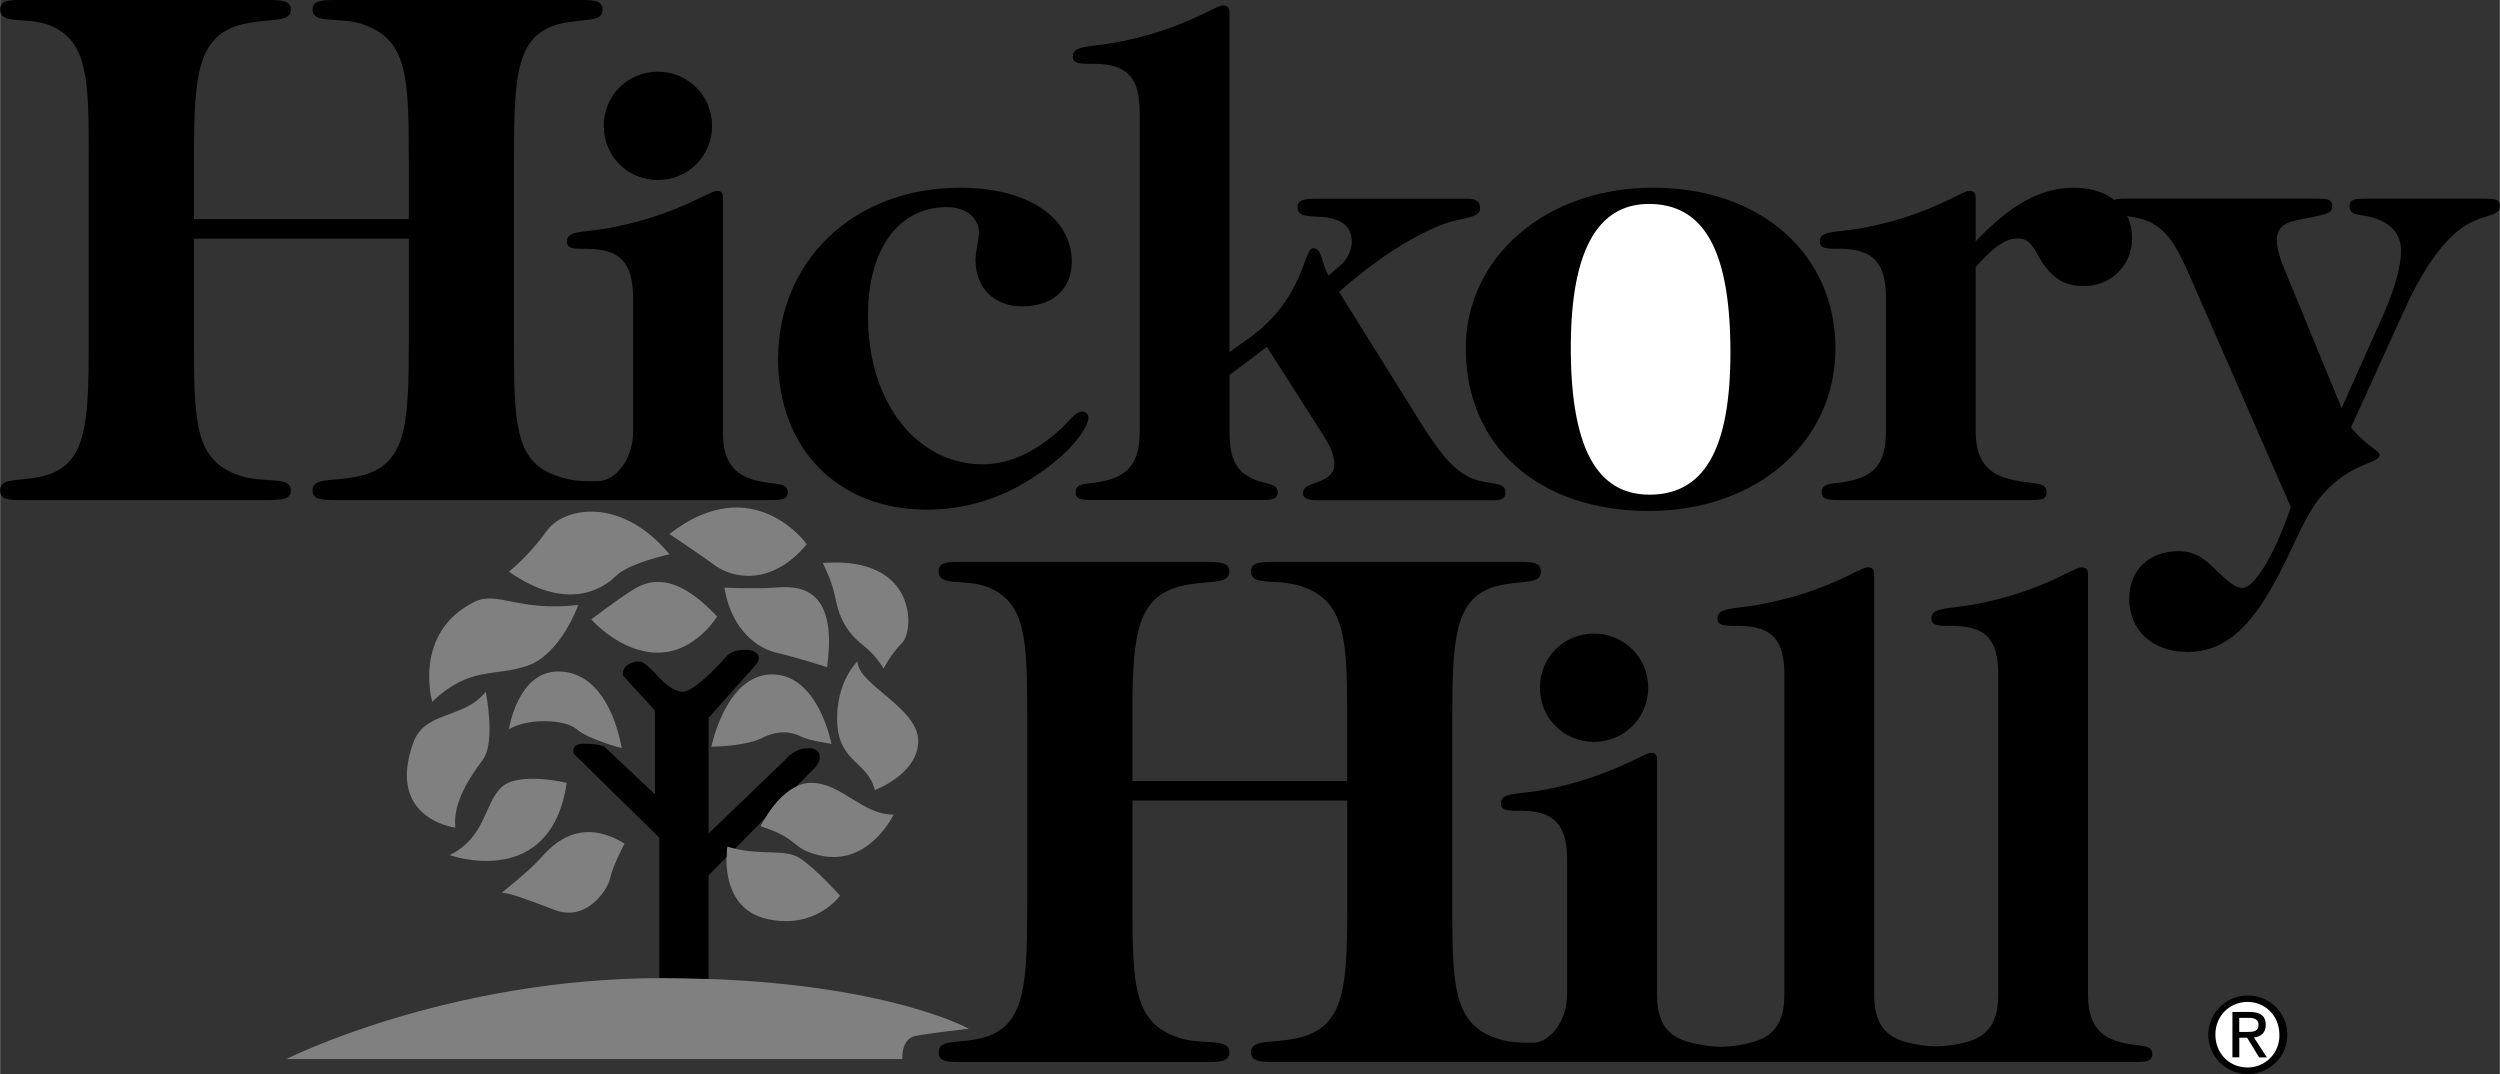 <?xml version="1.0" encoding="UTF-8"?> <svg xmlns="http://www.w3.org/2000/svg" width="2500" height="1074" viewBox="0 0 36.006 15.47"><rect x="0" y="0" width="36.006" height="15.47" fill="#333333" stroke="none"/><path d="M9.475 1.033c.433 0 .78.347.78.78s-.347.78-.78.78c-.443 0-.78-.347-.78-.78s.337-.78.78-.78z"></path><path d="M10.892 6.922c-.346-.087-.481-.299-.481-.704V2.853c0-.065-.01-.103-.087-.103-.106 0-.56.332-1.458.516-.451.096-.702.038-.702.212 0 .106.096.106.279.106.491 0 .674.203.674.714v1.92c0 .405-.259.712-.507.712s-.365.008-.622-.086c-.581-.213-.587-.783-.587-1.942v-2.59c0-1.261.03-1.852.729-1.984.314-.06.547-.01.547-.189C8.676.02 8.585 0 8.393 0h-3.58C4.601 0 4.5.02 4.5.139c0 .22.395.089.749.22.626.224.637.783.637 1.953v.844H2.792v-.844c0-1.272.04-1.852.798-1.984.344-.06.597-.01.597-.189C4.187.02 4.085 0 3.873 0H.284C.091 0 0 .02 0 .139c0 .22.375.1.699.22.577.224.577.793.577 1.953v2.59c0 1.261-.031 1.84-.729 1.972-.314.06-.547.01-.547.189 0 .12.091.14.284.14h3.589c.212 0 .313-.02.313-.14 0-.22-.405-.09-.758-.22-.627-.223-.636-.772-.636-1.941V3.438h3.094v1.464c0 1.271-.031 1.84-.789 1.972-.345.06-.597.01-.597.189 0 .12.102.14.313.14h6.281c.164 0 .25-.009.25-.112.001-.151-.192-.104-.452-.169zM13.829 2.704c.991 0 1.607.442 1.607 1.066 0 .394-.279.643-.712.643-.404 0-.674-.259-.674-.672 0-.134.048-.259.048-.403 0-.192-.183-.355-.462-.355-.674 0-1.136.576-1.136 1.564 0 1.296.741 2.141 1.646 2.141.375 0 .741-.163 1.088-.471.173-.153.25-.288.356-.288.048 0 .086.039.086.086 0 .105-.145.355-.481.633-.567.462-1.174.693-1.848.693-1.297 0-2.141-.895-2.141-2.171.001-1.409 1.084-2.466 2.623-2.466z"></path><path d="M18.055 6.902c.173.076.347.057.347.188 0 .103-.087.112-.25.112h-2.411c-.163 0-.25-.009-.25-.112 0-.15.183-.104.442-.169.347-.087.481-.299.481-.704V1.621c0-.509-.183-.702-.674-.702-.183 0-.289 0-.289-.105 0-.173.26-.125.712-.221.897-.182 1.341-.514 1.447-.514.097 0 .097.056.097.141v4.851l.299-.212c.779-.569.77-1.283.904-1.283.125 0 .106.155.222.396l.144-.126a.477.477 0 0 0 .193-.356c0-.193-.097-.299-.308-.348-.202-.048-.472.02-.472-.154 0-.115.106-.125.279-.125h2.166c.125 0 .183.039.183.135 0 .173-.289.106-.693.299-.462.212-.885.512-1.338.907l1.155 1.853c.299.473.52.781.866.868.222.056.375.028.375.169 0 .103-.077.112-.221.112h-2.435c-.164 0-.26-.009-.26-.112 0-.169.453-.113.453-.41 0-.106-.048-.241-.154-.405l-.818-1.283-.539.405v.811c0 .382.087.575.347.69z"></path><path d="M21.111 5.017c0 1.412 1.05 2.343 2.638 2.343 1.55 0 2.687-.989 2.687-2.343 0-1.334-1.051-2.313-2.629-2.313-1.55-.001-2.696 1.007-2.696 2.313z"></path><path d="M28.967 6.906c.328.077.51.029.51.182 0 .115-.087.115-.279.115h-2.709c-.163 0-.25-.01-.25-.115 0-.153.192-.105.452-.172.347-.087.472-.299.472-.703V4.296c0-.511-.183-.713-.674-.713-.183 0-.279 0-.279-.106 0-.173.26-.116.712-.212.892-.183 1.333-.515 1.438-.515.096 0 .096.056.096.138v.587c.491-.51.915-.77 1.415-.77.52 0 .837.298.837.722a.678.678 0 0 1-.693.692c-.25 0-.395-.077-.549-.27-.154-.192-.183-.414-.404-.414-.192 0-.366.145-.606.414v2.358c.001.396.145.617.511.699z"></path><path d="M30.801 3.143c-.241-.058-.404-.029-.404-.175 0-.107.096-.107.26-.107h2.685c.163 0 .25 0 .25.107s-.097.117-.27.156c-.337.067-.529.077-.529.347 0 .067.029.212.106.395l.828 2.013.606-1.358c.183-.414.25-.732.25-.905 0-.26-.164-.433-.481-.501-.154-.029-.26-.02-.26-.146 0-.107.087-.107.25-.107h1.665c.164 0 .25 0 .25.107 0 .136-.173.117-.414.233-.317.154-.645.568-.962 1.262l-.77 1.695c.24.279.414.337.414.395 0 .135-.51.106-.933.712-.212.309-.375.78-.664 1.271-.337.566-.693.854-1.164.854-.52 0-.847-.317-.847-.768 0-.404.279-.684.712-.684.279 0 .414.154.587.318.135.125.23.212.336.212.145 0 .433-.395.693-1.165L31.542 3.98c-.212-.481-.366-.751-.741-.837zM22.959 9.126c.433 0 .78.347.78.78s-.347.78-.78.78c-.443 0-.78-.347-.78-.78s.338-.78.78-.78z"></path><path d="M30.555 15.016c-.347-.087-.481-.299-.481-.703v-6c0-.084 0-.141-.097-.141-.106 0-.55.332-1.447.515-.453.096-.712.048-.712.222 0 .106.106.106.289.106.491 0 .674.192.674.703v4.595c0 .404-.135.616-.481.703-.198.05-.364.055-.412.055s-.215-.005-.413-.055c-.347-.087-.481-.299-.481-.703v-6c0-.084 0-.141-.097-.141-.106 0-.551.332-1.448.515-.453.096-.712.048-.712.222 0 .106.106.106.289.106.491 0 .674.192.674.703v4.595c0 .404-.135.616-.481.703a1.732 1.732 0 0 1-.432.062c-.064 0-.217-.006-.44-.062-.346-.087-.481-.299-.481-.704v-3.365c0-.065-.01-.103-.087-.103-.106 0-.56.332-1.458.516-.452.097-.703.039-.703.212 0 .106.096.106.279.106.491 0 .674.203.674.714v1.92c0 .405-.255.708-.49.708s-.373-.007-.577-.082c-.577-.224-.587-.783-.587-1.942v-2.59c0-1.261.03-1.852.729-1.984.314-.06.547-.01.547-.189 0-.119-.091-.139-.283-.139h-3.58c-.212 0-.313.02-.313.139 0 .22.395.089.749.22.626.224.637.783.637 1.953v.844h-3.094v-.844c0-1.272.04-1.852.798-1.984.344-.06.597-.01.597-.189 0-.119-.101-.139-.313-.139h-3.589c-.192 0-.284.02-.284.139 0 .22.375.1.699.22.577.224.577.793.577 1.953v2.59c0 1.261-.031 1.84-.729 1.972-.313.06-.546.01-.546.189 0 .12.091.14.284.14h3.589c.212 0 .313-.02.313-.14 0-.22-.405-.09-.758-.22-.627-.224-.637-.772-.637-1.942v-1.464h3.094v1.464c0 1.271-.031 1.84-.789 1.972-.344.06-.597.01-.597.189 0 .12.102.14.313.14H30.75c.164 0 .25-.009.25-.112-.002-.15-.185-.103-.445-.168zM32.372 15.47a.564.564 0 0 0 .572-.566.563.563 0 0 0-.572-.564.565.565 0 1 0 0 1.13z"></path><path d="M4.12 15.255h8.875s-.021-.291.188-.333c.208-.042.771-.104.771-.104s-1.312-.729-4.417-.729-5.417 1.166-5.417 1.166zM7.224 12.859s.396-.312.562-.5.562-.604 1.208-.208c0 0-.167.312-.208.5s-.354.625-.792.458-.666-.25-.77-.25zM8.161 11.276s-.688-.167-.938.062-.229.729-.75.979c.001 0 1.459.522 1.688-1.041zM6.557 11.922s-1.006-.125-.604-1.229c.167-.458.729-.333 1.042-.729 0 0 .146.729-.042.979s-.438.624-.396.979zM6.224 10.109s-.287-.992.604-1.438c.333-.167.646.146 1.5.042 0 0-.25.708-.729.875-.479.167-.834.001-1.375.521zM7.328 8.234s.292-.229.542-.583c.25-.354 1.083-.5 1.771.333 0 0-.583.125-.771.312s-.709.521-1.542-.062zM8.515 8.922s.354-.271.583-.417c.229-.146.604-.291 1.229.375 0 0-.312.521-.854.521s-.958-.479-.958-.479zM8.953 10.776s-.479-.125-.646-.271c-.167-.146-.708-.166-.979 0 0 0 .125-.833.708-.833s.834.645.917 1.104zM10.953 11.901s.292-.625.729-.625.729.458 1.188.458c0 0-.362.764-1.083.583-.417-.103-.251-.228-.834-.416zM9.64 7.692s.438.292.667.459c.229.166.792.312 1.312-.312.001 0-.77-1.084-1.979-.147zM10.432 8.464s.438.021.729 0c.292-.021.917-.062.75 1.146 0 0-.375-.125-.729-.208-.354-.085-.667-.418-.75-.938zM12.349 9.526s-.312.291-.292.875c.021.583.438.562.542.979 0 0 .625-.229.625-.708s-.875-.813-.875-1.146zM11.974 10.714s-.188-1-.854-1c-.667 0-.875 1.041-.875 1.041s.479 0 .729-.125.438-.083.562-.021.438.105.438.105zM11.849 8.109s.125.25.167.438c.042.188.078.486.417.75.188.146.292.333.292.333s.104-.208.271-.375c.165-.166.228-1.25-1.147-1.146zM10.474 12.192s-.146.875.562 1.042 1.062-.333 1.062-.333-.354-.396-.583-.542c-.229-.145-.604-.02-1.041-.167z" fill="gray"></path><path d="M9.495 12.067v2.021h.042c.232 0 .454.004.667.012v-1.491l.259-.263c.002-.092.012-.154.012-.154.038.013.074.021.111.03l.433-.438c.082-.138.24-.358.45-.457l.235-.238c.146-.125.146-.312-.062-.312s-.333.166-.333.166l-1.104 1.062v-1.666l.667-.75c.104-.104.062-.229-.146-.229s-.271.104-.271.104-.438.5-.625.5-.419-.292-.419-.292c-.104-.083-.146-.188-.312-.125s-.125.187-.125.187l.458.5v1.208l-.729-.688s-.083-.041-.292-.041-.146.146-.146.146l1.23 1.208z"></path><path d="M22.624 5.007c0-1.373.375-2.069 1.125-2.069.808 0 1.174.696 1.174 2.137 0 1.374-.366 2.05-1.165 2.05-.769 0-1.134-.696-1.134-2.118zM31.909 14.903c0-.269.203-.471.463-.471.256 0 .458.202.458.471a.457.457 0 0 1-.458.473c-.26 0-.463-.2-.463-.473z" fill="#fff"></path><path d="M32.252 14.948h.114l.173.283h.111l-.186-.287c.096-.012.17-.063.17-.181 0-.129-.077-.187-.231-.187h-.249v.654h.099v-.282z"></path><path d="M32.252 14.864v-.203h.135c.069 0 .143.016.143.097 0 .101-.075.106-.159.106h-.119z" fill="#fff"></path></svg> 